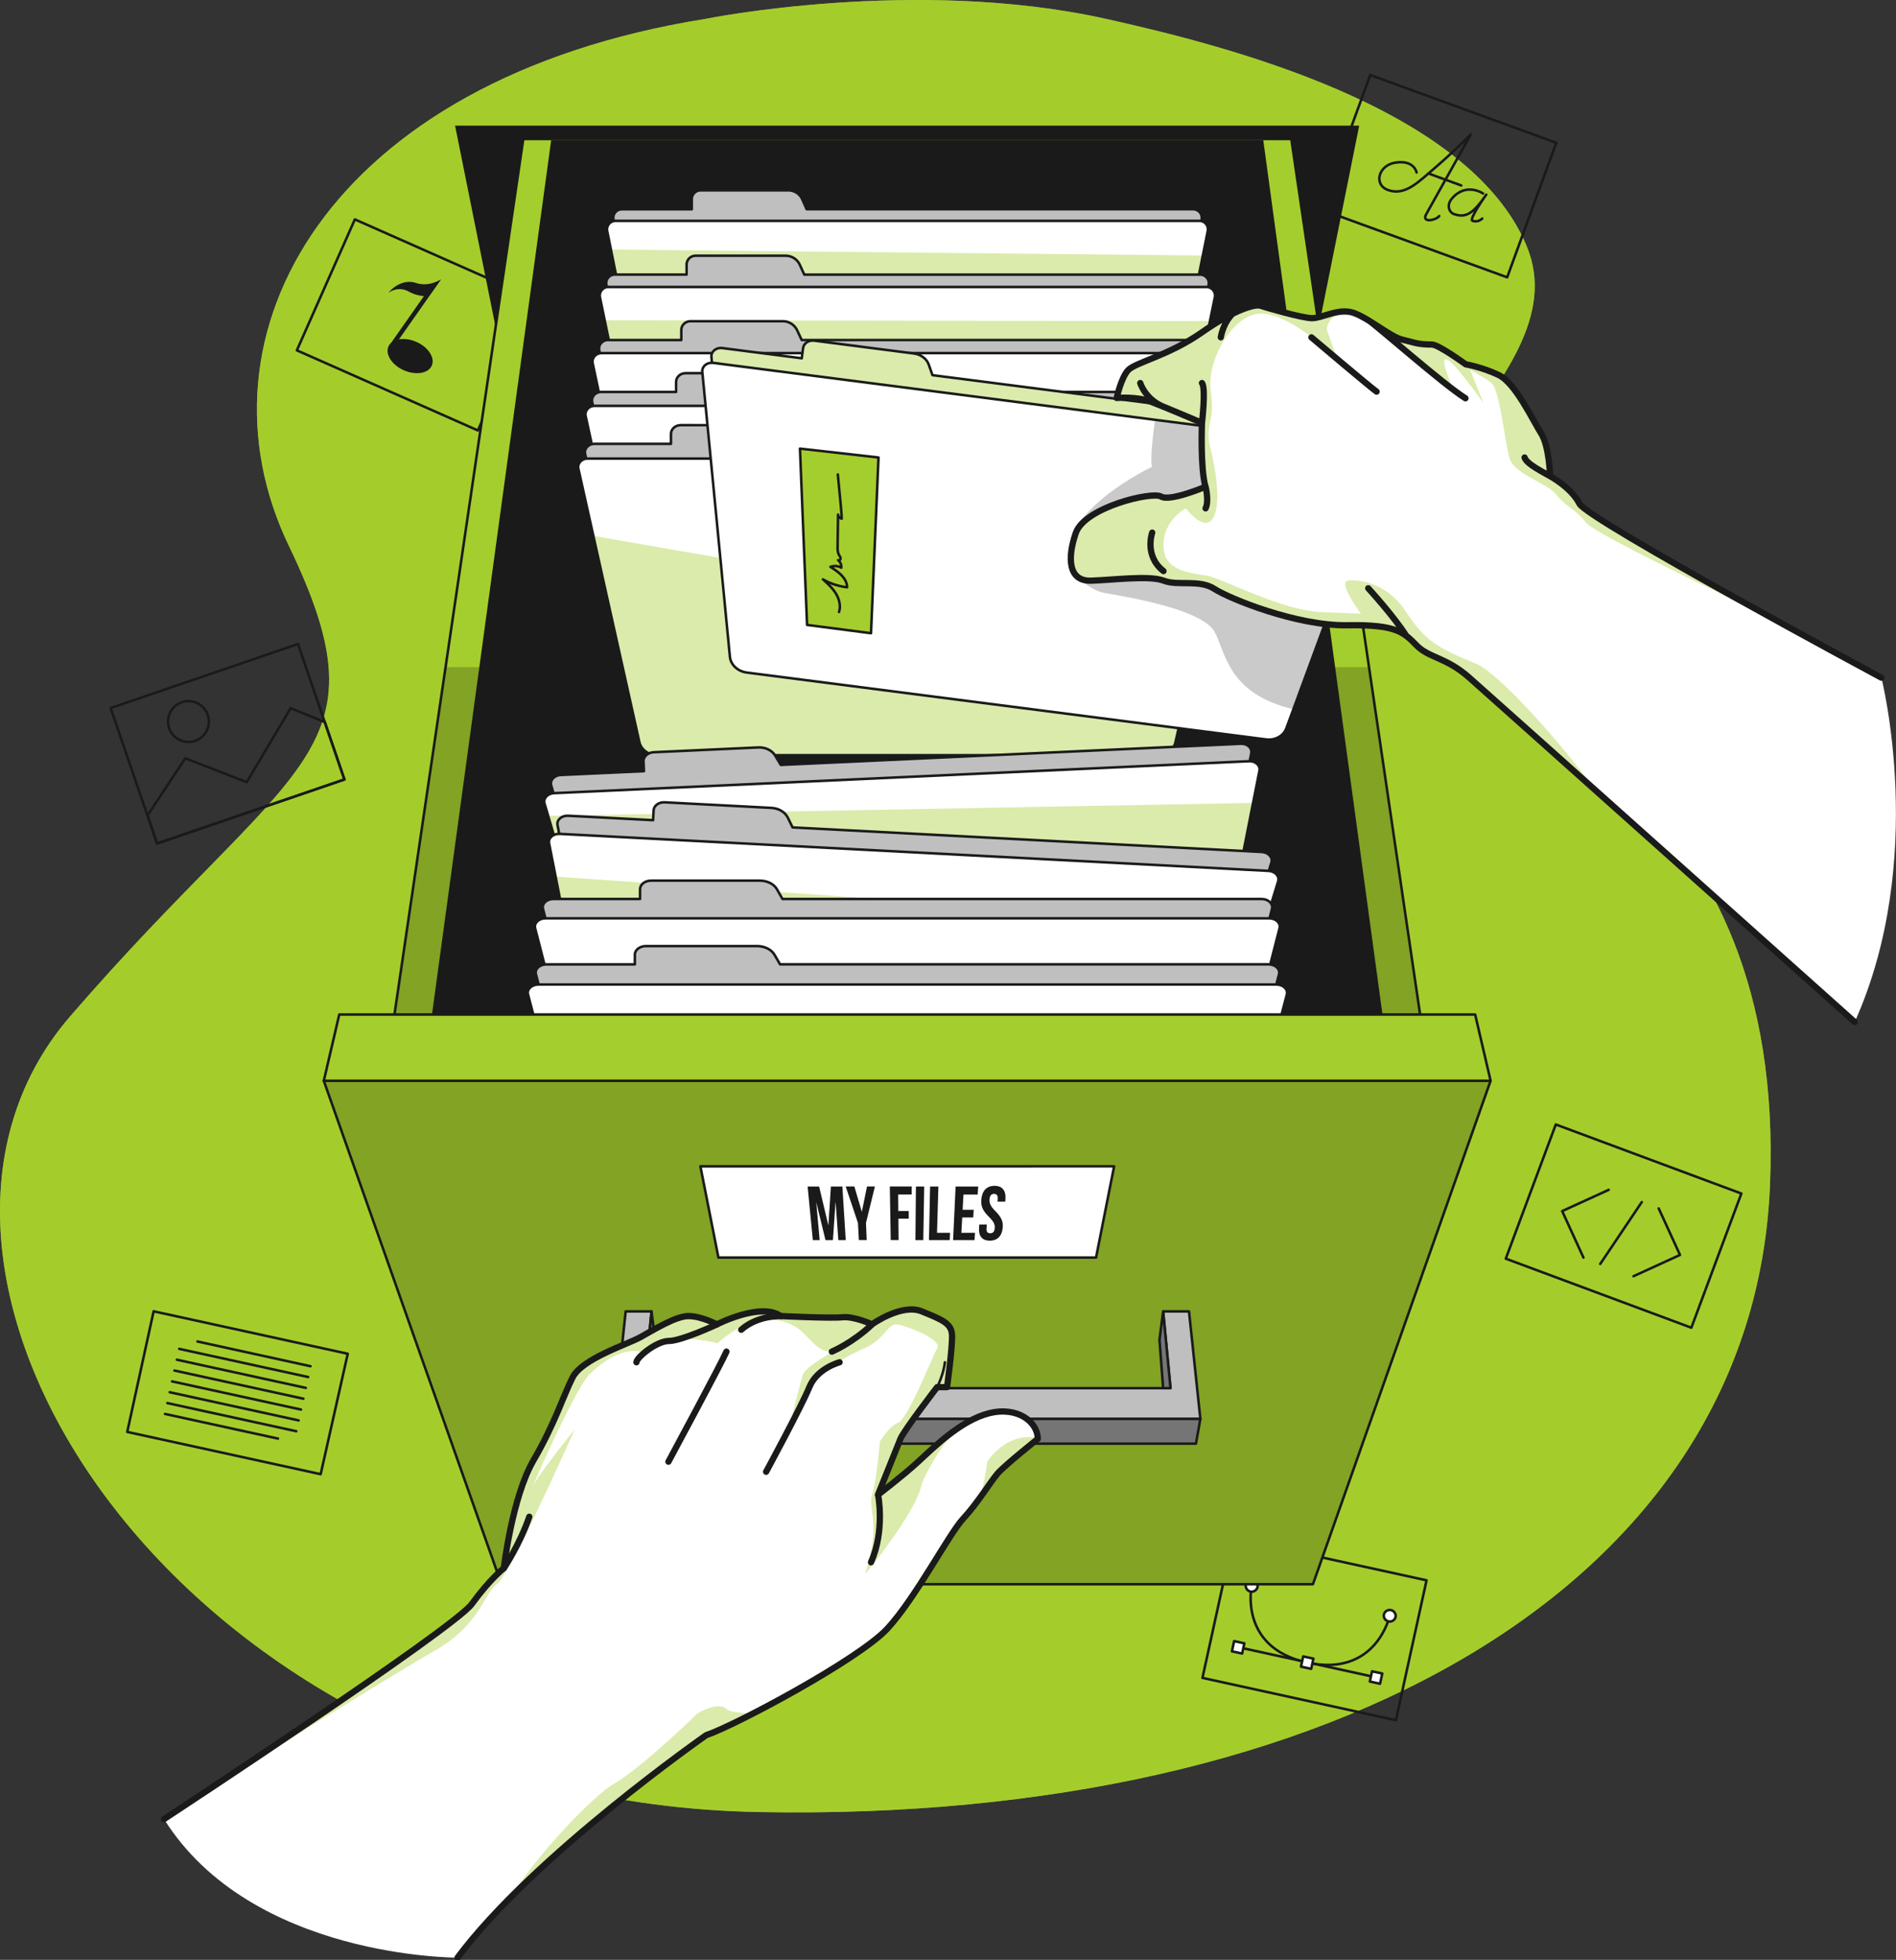 <svg width="151" height="156" fill="none" xmlns="http://www.w3.org/2000/svg"><rect width="100%" height="100%" fill="#333333" stroke="none"/><g clip-path="url(#clip0_174_73191)"><path d="M56.181 1.504s16.707-3.383 31.908 0c9.294 2.068 28.879 6.972 33.499 18.088 4.62 11.116-17.629 20.6-6.698 31.877 4.717 4.865 27.349 11.28 26.076 42.835-1.273 31.555-34.436 50.79-80.523 49.933-46.086-.857-72.683-42.717-54.858-63.335 17.826-20.614 25.497-20.675 17.419-37.46C14.926 26.659 26.14 6.309 56.18 1.505z" fill="#A4CE2D"/><path opacity=".7" d="M56.181 1.504s16.707-3.383 31.908 0c9.294 2.068 28.879 6.972 33.499 18.088 4.62 11.116-17.629 20.6-6.698 31.877 4.717 4.865 27.349 11.28 26.076 42.835-1.273 31.555-34.436 50.79-80.523 49.933-46.086-.857-72.683-42.717-54.858-63.335 17.826-20.614 25.497-20.675 17.419-37.46C14.926 26.659 26.14 6.309 56.18 1.505z" fill="#A4CE2D"/><path d="M24.314 52.958l3.111 9.088-14.919 5.097-3.694-10.784 14.923-5.097.58 1.696z" stroke="#1A1A1A" stroke-width=".201" stroke-miterlimit="10" stroke-linecap="round" stroke-linejoin="round"/><path d="M25.871 57.48l1.563 4.565-14.919 5.097-.765-2.236 3.007-4.55 4.892 1.903 3.497-5.89 2.725 1.111zm-9.325-.571a1.624 1.624 0 01-3.075 1.05 1.624 1.624 0 013.075-1.05zm96.681 70.637l-2.056 9.38-15.405-3.368 2.442-11.134 15.405 3.368-.386 1.754zm-14.414 3.611l10.581 2.315" stroke="#1A1A1A" stroke-width=".201" stroke-miterlimit="10" stroke-linecap="round" stroke-linejoin="round"/><path d="M99.687 126.225s-1.076 4.911 4.416 6.111c5.496 1.201 6.573-3.707 6.573-3.707" stroke="#1A1A1A" stroke-width=".201" stroke-miterlimit="10" stroke-linecap="round" stroke-linejoin="round"/><path d="M100.148 126.324a.474.474 0 11-.926-.204.474.474 0 01.926.204zm10.993 2.404a.475.475 0 01-.926-.204.474.474 0 01.926.204zm-12.038 2.079l-.814-.178-.178.813.814.178.178-.813zm5.5 1.218l-.814-.178-.178.813.814.178.178-.813zm5.484 1.185l-.814-.178-.178.813.814.178.178-.813z" fill="#fff" stroke="#1A1A1A" stroke-width=".201" stroke-miterlimit="10" stroke-linecap="round" stroke-linejoin="round"/><path d="M41.953 25.483l-3.894 8.78-14.418-6.376 4.62-10.423 14.418 6.38-.726 1.639z" stroke="#1A1A1A" stroke-width=".201" stroke-miterlimit="10" stroke-linecap="round" stroke-linejoin="round"/><path d="M34.386 29.105c-.276.625-1.273.786-2.225.368-.95-.422-1.498-1.268-1.223-1.89.276-.625 1.273-.786 2.225-.368.95.418 1.498 1.265 1.223 1.89z" fill="#1A1A1A"/><path d="M35.122 22.243l-3.848 5.483-.329-.146 2.815-4.008.729-1.04c.365-.11.6-.267.633-.289z" fill="#1A1A1A"/><path d="M35.11 22.243l-.938 1.322s-.164.025-.425.003a3.064 3.064 0 01-1.205-.364c-.851-.465-1.577.078-1.62.11.046-.056.955-1.189 2.206-.792.522.168.994.11 1.348.003.369-.103.605-.26.633-.282z" fill="#1A1A1A"/><path d="M138.055 96.688l-3.354 8.997-14.779-5.497 3.983-10.68 14.78 5.497-.63 1.683z" stroke="#1A1A1A" stroke-width=".201" stroke-miterlimit="10" stroke-linecap="round" stroke-linejoin="round"/><path d="M128.119 94.709l-3.705 1.693 1.695 3.701m3.985 1.482l3.704-1.693-1.695-3.7m-1.35-.508l-3.308 4.925m-4.118-87.557l-3.293 9.023-14.815-5.393 3.908-10.71 14.815 5.394-.615 1.686z" stroke="#1A1A1A" stroke-width=".201" stroke-miterlimit="10" stroke-linecap="round" stroke-linejoin="round"/><path d="M112.82 13.73s-.175-1.01-1.673-.789c-1.381.204-1.774 1.758-.608 2.183 1.369.5 2.446-.657 3.776-1.793 1.391-1.19 2.657-2.468 2.814-2.622 0 0-3.136 5.605-3.544 6.344-.407.74.819.468 1.041.14m3.487-1.794s-1.366-.925-2.493.421c-.436.522-.207 1.08.172 1.219.962.35 1.563-.072 2.578-1.547 0 0-1.405 1.972-1.105 2.082.451.165.783-.175.783-.175m-4.157-3.544l2.485.908M25.538 117.344l-15.405-3.365 2.102-9.601 15.46 3.379-2.157 9.587zm-9.811-10.563l9 1.968m-10.454-1.382l10.27 2.243m-10.457-1.379l10.27 2.244m-10.466-1.383l10.27 2.243m-10.457-1.378l10.27 2.243m-10.457-1.382l10.27 2.246m-10.458-1.382l10.27 2.243m-10.458-1.378l9.001 1.964" stroke="#1A1A1A" stroke-width=".201" stroke-miterlimit="10" stroke-linecap="round" stroke-linejoin="round"/><path d="M101.059 45.733H43.433l-7.19-35.731h72.007l-7.191 35.73z" fill="#1A1A1A"/><path d="M41.66 11.163L31.047 83.257h82.421l-10.61-72.094" fill="#A4CE2D"/><path opacity=".3" d="M113.472 83.257H31.047l4.438-30.148h73.549l4.438 30.148z" fill="#000" fill-opacity=".7"/><path d="M41.66 11.163L31.047 83.257h82.421l-10.61-72.094" stroke="#1A1A1A" stroke-width=".201" stroke-miterlimit="10" stroke-linecap="round" stroke-linejoin="round"/><path d="M100.61 11.163H43.896l-9.834 72.094h76.382l-9.834-72.094z" fill="#1A1A1A"/><path d="M95.029 16.656H64.244l-.35-.786a1.208 1.208 0 00-1.105-.718h-6.991a.703.703 0 00-.705.704v.804h-5.571c-.43 0-.747.39-.665.81l4.548 22.593H91.15l4.549-22.592a.686.686 0 00-.67-.815z" fill="#BFBFBF" stroke="#1A1A1A" stroke-width=".201" stroke-miterlimit="10" stroke-linecap="round" stroke-linejoin="round"/><path d="M96.188 18.389l-.393 1.95-4.041 20.071a1.322 1.322 0 01-1.298 1.065H54.089a1.321 1.321 0 01-1.298-1.065l-4.137-20.546-.297-1.475a.68.68 0 01.665-.81h46.501c.43 0 .747.392.665.81z" fill="#fff"/><path opacity=".4" d="M95.797 20.34l-4.04 20.07a1.322 1.322 0 01-1.298 1.065H54.092a1.321 1.321 0 01-1.298-1.065l-4.138-20.546 47.142.475z" fill="#A4CE2D"/><path d="M96.188 18.389l-.393 1.95-4.041 20.071a1.322 1.322 0 01-1.298 1.065H54.089a1.321 1.321 0 01-1.298-1.065l-4.137-20.546-.297-1.475a.68.68 0 01.665-.81h46.501c.43 0 .747.392.665.81z" stroke="#1A1A1A" stroke-width=".201" stroke-miterlimit="10" stroke-linecap="round" stroke-linejoin="round"/><path d="M95.576 21.86H64.054l-.358-.786a1.241 1.241 0 00-1.133-.718h-7.16a.713.713 0 00-.721.7v.8h-5.708a.68.68 0 00-.68.808l4.657 22.525h38.648l4.656-22.525c.09-.414-.24-.804-.68-.804z" fill="#BFBFBF" stroke="#1A1A1A" stroke-width=".201" stroke-miterlimit="10" stroke-linecap="round" stroke-linejoin="round"/><path d="M96.755 23.654l-.393 1.907-4.145 20.05a1.348 1.348 0 01-1.33 1.057h-37.24a1.348 1.348 0 01-1.33-1.057l-4.159-20.118-.379-1.84a.683.683 0 01.68-.81h47.617c.436 0 .765.393.679.81z" fill="#fff"/><path opacity=".4" d="M96.36 25.561l-4.145 20.05a1.348 1.348 0 01-1.33 1.057h-37.24a1.348 1.348 0 01-1.33-1.057l-4.159-20.118 48.203.068z" fill="#A4CE2D"/><path d="M96.755 23.654l-.393 1.907-4.145 20.05a1.348 1.348 0 01-1.33 1.057h-37.24a1.348 1.348 0 01-1.33-1.057l-4.159-20.118-.379-1.84a.683.683 0 01.68-.81h47.617c.436 0 .765.393.679.81z" stroke="#1A1A1A" stroke-width=".201" stroke-miterlimit="10" stroke-linecap="round" stroke-linejoin="round"/><path d="M96.106 27.065H63.848l-.365-.782a1.271 1.271 0 00-1.158-.715h-7.327c-.408 0-.737.315-.737.7v.8h-5.84c-.446 0-.782.39-.697.804l4.767 22.458h39.55l4.766-22.458c.083-.418-.254-.807-.7-.807z" fill="#BFBFBF" stroke="#1A1A1A" stroke-width=".201" stroke-miterlimit="10" stroke-linecap="round" stroke-linejoin="round"/><path d="M96.627 28.108H47.898c-.447 0-.783.39-.697.804l4.645 21.893c.129.614.7 1.057 1.363 1.057H91.32c.662 0 1.23-.443 1.363-1.057l4.645-21.893c.086-.414-.25-.804-.7-.804z" fill="#fff" stroke="#1A1A1A" stroke-width=".201" stroke-miterlimit="10" stroke-linecap="round" stroke-linejoin="round"/><path d="M96.657 31.198H63.658l-.375-.779c-.208-.432-.672-.714-1.187-.714H54.6c-.419 0-.755.31-.755.697v.796h-5.972c-.457 0-.8.39-.711.804l4.874 22.39H92.49l4.874-22.39c.096-.415-.25-.804-.708-.804z" fill="#BFBFBF" stroke="#1A1A1A" stroke-width=".201" stroke-miterlimit="10" stroke-linecap="round" stroke-linejoin="round"/><path d="M97.195 32.305H47.351c-.458 0-.801.389-.712.803l4.753 21.829c.132.61.715 1.054 1.39 1.054h38.985c.676 0 1.259-.44 1.391-1.054l4.753-21.829c.089-.417-.258-.803-.716-.803z" fill="#fff" stroke="#1A1A1A" stroke-width=".201" stroke-miterlimit="10" stroke-linecap="round" stroke-linejoin="round"/><path d="M97.203 35.33H63.467l-.382-.778c-.211-.432-.687-.71-1.212-.71H54.21c-.426 0-.773.31-.773.696v.793H47.33c-.468 0-.819.385-.73.8l4.982 22.325h41.36l4.98-22.325c.1-.415-.25-.8-.718-.8z" fill="#BFBFBF" stroke="#1A1A1A" stroke-width=".201" stroke-miterlimit="10" stroke-linecap="round" stroke-linejoin="round"/><path d="M97.748 36.502H46.791c-.468 0-.822.386-.73.8l1.195 5.355 3.662 16.406c.14.61.733 1.05 1.423 1.05h39.857c.69 0 1.284-.44 1.423-1.05l1.796-8.048 3.06-13.713c.093-.414-.26-.8-.729-.8z" fill="#fff"/><path opacity=".4" d="M47.258 42.656l3.661 16.407c.14.61.734 1.05 1.424 1.05H92.2c.69 0 1.284-.44 1.423-1.05l1.795-8.048-48.16-8.359z" fill="#A4CE2D"/><path d="M97.748 36.502H46.791c-.468 0-.822.386-.73.8l1.195 5.355 3.662 16.406c.14.61.733 1.05 1.423 1.05h39.857c.69 0 1.284-.44 1.423-1.05l1.796-8.048 3.06-13.713c.093-.414-.26-.8-.729-.8z" stroke="#1A1A1A" stroke-width=".201" stroke-miterlimit="10" stroke-linecap="round" stroke-linejoin="round"/><path d="M62.18 60.885l-.45-.75c-.25-.415-.78-.668-1.348-.64l-8.325.382c-.46.022-.822.347-.808.725l.036.783-6.633.303c-.508.025-.873.422-.755.825L50.323 84.3l44.931-2.06 4.399-22.283c.082-.414-.318-.779-.826-.754L62.18 60.885z" fill="#BFBFBF" stroke="#1A1A1A" stroke-width=".201" stroke-miterlimit="10" stroke-linecap="round" stroke-linejoin="round"/><path d="M100.305 61.345l-.508 2.565-3.78 19.157c-.12.61-.747 1.071-1.498 1.107L51.226 86.16c-.751.036-1.42-.368-1.595-.964l-5.975-20.254-.29-.982c-.118-.404.247-.804.755-.825l55.358-2.543c.512-.022.909.343.826.753z" fill="#fff"/><path opacity=".4" d="M99.798 63.91l-3.78 19.157c-.121.61-.747 1.071-1.498 1.107L51.227 86.16c-.752.036-1.42-.368-1.595-.964l-5.976-20.254 56.142-1.032z" fill="#A4CE2D"/><path d="M100.305 61.345l-.508 2.565-3.78 19.157c-.12.61-.747 1.071-1.498 1.107L51.226 86.16c-.751.036-1.42-.368-1.595-.964l-5.975-20.254-.29-.982c-.118-.404.247-.804.755-.825l55.358-2.543c.512-.022.909.343.826.753z" stroke="#1A1A1A" stroke-width=".201" stroke-miterlimit="10" stroke-linecap="round" stroke-linejoin="round"/><path d="M63.121 65.86l-.383-.785c-.214-.436-.725-.74-1.305-.768l-8.489-.443c-.472-.025-.873.26-.89.64l-.04.781-6.765-.353c-.519-.029-.93.332-.848.746l4.37 22.247 45.818 2.393 6.669-21.671c.125-.4-.247-.804-.765-.829l-37.372-1.957z" fill="#BFBFBF" stroke="#1A1A1A" stroke-width=".201" stroke-miterlimit="10" stroke-linecap="round" stroke-linejoin="round"/><path d="M101.795 70.15l-1.087 3.53-5.414 17.595c-.182.593-.865.993-1.63.95L49.51 89.921c-.765-.039-1.401-.507-1.523-1.114L44.25 69.779l-.522-2.661c-.082-.411.33-.772.848-.743l56.453 2.947c.518.028.89.428.765.828z" fill="#fff"/><path opacity=".4" d="M100.706 73.68l-5.413 17.596c-.183.593-.866.993-1.631.95L49.51 89.922c-.765-.04-1.402-.507-1.523-1.114L44.25 69.779l56.456 3.901z" fill="#A4CE2D"/><path d="M101.795 70.15l-1.087 3.53-5.414 17.595c-.182.593-.865.993-1.63.95L49.51 89.921c-.765-.039-1.401-.507-1.523-1.114L44.25 69.779l-.522-2.661c-.082-.411.33-.772.848-.743l56.453 2.947c.518.028.89.428.765.828z" stroke="#1A1A1A" stroke-width=".201" stroke-miterlimit="10" stroke-linecap="round" stroke-linejoin="round"/><path d="M62.317 71.558l-.433-.765c-.24-.425-.776-.696-1.37-.696h-8.667c-.483 0-.873.307-.873.682v.779h-6.908c-.53 0-.927.378-.823.785l5.636 21.922h46.787l5.636-21.921c.103-.408-.294-.786-.823-.786H62.317z" fill="#BFBFBF" stroke="#1A1A1A" stroke-width=".201" stroke-miterlimit="10" stroke-linecap="round" stroke-linejoin="round"/><path d="M94.805 96.287H49.723c-.783 0-1.455-.432-1.609-1.032l-5.496-21.371c-.104-.408.293-.786.823-.786h57.643c.529 0 .926.378.823.785l-5.496 21.372c-.15.6-.823 1.032-1.606 1.032z" fill="#fff" stroke="#1A1A1A" stroke-width=".201" stroke-miterlimit="10" stroke-linecap="round" stroke-linejoin="round"/><path d="M62.126 76.762l-.44-.76c-.243-.422-.794-.697-1.398-.697h-8.836c-.49 0-.89.303-.89.678v.78H43.52c-.54 0-.944.378-.84.781l5.746 21.854h47.692l5.746-21.854c.108-.403-.3-.782-.84-.782H62.126z" fill="#BFBFBF" stroke="#1A1A1A" stroke-width=".201" stroke-miterlimit="10" stroke-linecap="round" stroke-linejoin="round"/><path d="M95.244 101.481H49.29c-.798 0-1.484-.429-1.642-1.029l-5.6-21.304c-.107-.403.3-.782.84-.782h58.76c.54 0 .944.379.841.782l-5.6 21.304c-.161.6-.848 1.029-1.645 1.029z" fill="#fff" stroke="#1A1A1A" stroke-width=".201" stroke-miterlimit="10" stroke-linecap="round" stroke-linejoin="round"/><path d="M104.566 126.102h-64.63L25.788 86.028h92.924l-14.147 40.074z" fill="#A4CE2D"/><path opacity=".3" d="M104.566 126.102h-64.63L25.788 86.028h92.924l-14.147 40.074z" fill="#000" fill-opacity=".7"/><path d="M104.566 126.102h-64.63L25.788 86.028h92.924l-14.147 40.074z" stroke="#1A1A1A" stroke-width=".201" stroke-miterlimit="10" stroke-linecap="round" stroke-linejoin="round"/><path d="M117.483 80.756H27.019l-1.23 5.272h92.924l-1.23-5.272z" fill="#A4CE2D" stroke="#1A1A1A" stroke-width=".201" stroke-miterlimit="10" stroke-linecap="round" stroke-linejoin="round"/><path d="M49.83 104.389l-.908 8.555h46.676l-.904-8.555h-2.06l.586 6.108H51.3l.59-6.108h-2.06z" fill="#BFBFBF" stroke="#1A1A1A" stroke-width=".201" stroke-miterlimit="10" stroke-linecap="round" stroke-linejoin="round"/><path d="M95.248 114.912H49.276l-.354-1.968h46.676l-.35 1.968zm-2.615-10.523l-.29 2.268.29 3.84h.587l-.587-6.108zm-40.746 0l.286 2.268-.286 3.84h-.59l.59-6.108z" fill="#757575" stroke="#1A1A1A" stroke-width=".201" stroke-miterlimit="10" stroke-linecap="round" stroke-linejoin="round"/><path d="M87.292 100.099H57.215l-1.434-7.262H88.73l-1.438 7.262z" fill="#fff" stroke="#1A1A1A" stroke-width=".201" stroke-miterlimit="10" stroke-linecap="round" stroke-linejoin="round"/><path d="M65.965 97.52h.011l.197-3.076h.915l.268 4.269h-.59l-.214-3.015h-.011l-.207 3.015h-.59l-.723-2.969h-.01l.268 2.969h-.544l-.415-4.269h.916l.73 3.076zm2.363-.176l-.976-2.904h.69l.59 2h.01l.408-2h.63l-.712 2.904.057 1.365H68.4l-.071-1.365zm3.215-.95h.83v.608h-.823l.014 1.707h-.625l-.072-4.268h1.745l-.003.639h-1.077l.011 1.314zm1.403-1.95h.658l-.072 4.269h-.626l.04-4.269zm1.128 0h.661l-.11 3.686h1.037l-.026.583h-1.652l.09-4.269zm2.59 1.854h.884l-.04.61h-.876l-.068 1.222h1.087l-.039.583h-1.706l.2-4.269h1.8l-.044.64h-1.13l-.068 1.214zm2.544-1.908c.64 0 .933.411.862 1.118l-.015.14h-.615l.018-.182c.029-.315-.078-.436-.29-.436-.207 0-.336.121-.36.436-.026.318.085.553.471.943.49.493.626.843.58 1.318-.065.657-.419 1.028-1.03 1.028-.612 0-.905-.371-.855-1.028l.018-.257h.6l-.024.296c-.025.296.093.4.293.4.2 0 .336-.103.361-.4.029-.304-.078-.529-.465-.91-.497-.494-.64-.851-.604-1.351.054-.704.411-1.114 1.055-1.114z" fill="#1A1A1A"/><path d="M74.263 29.862l-.296-.84c-.165-.464-.623-.81-1.166-.882l-7.953-1.025c-.443-.057-.84.21-.89.6l-.104.804-6.337-.814c-.486-.065-.9.282-.858.714l2.253 23.268 42.918 5.526 8.089-21.936c.15-.407-.165-.846-.651-.907l-35.005-4.508z" fill="#fff"/><path opacity=".4" d="M74.263 29.862l-.296-.84c-.165-.464-.623-.81-1.166-.882l-7.953-1.025c-.443-.057-.84.21-.89.6l-.104.804-6.337-.814c-.486-.065-.9.282-.858.714l2.253 23.268 42.918 5.526 8.089-21.936c.15-.407-.165-.846-.651-.907l-35.005-4.508z" fill="#A4CE2D"/><path d="M74.263 29.862l-.296-.84c-.165-.464-.623-.81-1.166-.882l-7.953-1.025c-.443-.057-.84.21-.89.6l-.104.804-6.337-.814c-.486-.065-.9.282-.858.714l2.253 23.268 42.918 5.526 8.089-21.936c.15-.407-.165-.846-.651-.907l-35.005-4.508z" stroke="#1A1A1A" stroke-width=".201" stroke-miterlimit="10" stroke-linecap="round" stroke-linejoin="round"/><path d="M110.325 36.599l-7.319 19.857-.565 1.528c-.222.6-.898.965-1.613.872l-41.36-5.322c-.714-.093-1.276-.618-1.337-1.254l-2.199-22.682c-.04-.433.376-.775.862-.715l35.194 4.533 17.687 2.275c.486.065.801.504.65.908z" fill="#fff"/><path opacity=".3" d="M110.327 36.599l-7.32 19.857C97.819 55.23 97.622 52 96.753 50.33c-.958-1.844-7.034-2.822-8.732-3.119-1.699-.3-2.732-2.014-2.732-2.014-1.53-4.294 6.458-8.037 6.458-8.037-.158-.59.075-2.522.243-3.744l17.686 2.276c.487.064.801.503.651.907z" fill="#000" fill-opacity=".7"/><path d="M110.325 36.599l-7.319 19.857-.565 1.528c-.222.6-.898.965-1.613.872l-41.36-5.322c-.714-.093-1.276-.618-1.337-1.254l-2.199-22.682c-.04-.433.376-.775.862-.715l35.194 4.533 17.687 2.275c.486.065.801.504.65.908z" stroke="#1A1A1A" stroke-width=".201" stroke-miterlimit="10" stroke-linecap="round" stroke-linejoin="round"/><path d="M63.71 35.709l.566 14.034 5.092.661.597-13.988-6.254-.707z" fill="#A4CE2D" stroke="#1A1A1A" stroke-width=".201" stroke-miterlimit="10" stroke-linecap="round" stroke-linejoin="round"/><path d="M66.82 48.715c.157-.49.017-1.032-.247-1.468-.269-.436-.655-.79-1.034-1.133.59.34 1.248.554 1.924.633-.007-.733-.705-1.24-1.327-1.622.28-.11.608-.086.866.064a.7.7 0 00-.254-.603c.078.068.2-.04.196-.14-.003-.103-.075-.185-.125-.275-.114-.203-.114-.453-.11-.69.01-.839.024-1.678.035-2.52a.403.403 0 00.293.324c-.01-.332-.043-.664-.071-.996l-.24-2.522" stroke="#1A1A1A" stroke-width=".201" stroke-miterlimit="10" stroke-linecap="round" stroke-linejoin="round"/><path d="M147.711 81.352s-28.857-25.79-30.699-27.415c-1.838-1.625-3.183-1.554-4.173-2.543-.991-.99-1.484-1.697-5.518-1.625-4.03.071-9.408-2.118-10.61-2.897-1.2-.779-2.9-.211-4.03-.65-1.13-.44-4.03-.054-5.8 0-1.77.053-1.91-1.75-1.201-3.8.708-2.051 6.082-3.323 6.79-2.898.709.425 3.537-.779 3.537-.779-.425-1.482-.282-5.086-.282-5.086s-2.972-1.272-4.102-1.697c-1.13-.425-2.689-.282-2.689-.282s.354-1.622.919-2.222c.565-.603 3.254-1.168 5.872-3.004 2.617-1.836 4.244-2.26 4.666-2.118.422.143 3.326.99 4.102.99.776 0 1.909-.708 3.043-.494 1.133.215 3.182 1.98 4.101 2.19.919.21 1.198.404 2.407.404.529 0 2.689 1.575 2.689 1.575s1.273.21 2.618.847c1.344.635 2.757 3.675 3.393 4.665.637.99.708 3.39.708 3.39s1.699.918 2.335 2.19c.637 1.27 24.048 13.848 24.048 13.848s3.701 14.456-2.124 27.411z" fill="#fff"/><path opacity=".4" d="M127.149 62.982a5280.804 5280.804 0 00-10.134-9.044c-1.842-1.626-3.183-1.554-4.173-2.544-.991-.989-1.488-1.693-5.518-1.625-4.034.072-9.408-2.118-10.61-2.897-1.201-.775-2.9-.21-4.033-.65-1.13-.44-4.03-.053-5.8 0-1.767.054-1.91-1.75-1.202-3.8.708-2.047 6.083-3.319 6.79-2.897.709.425 3.537-.775 3.537-.775-.425-1.486-.282-5.09-.282-5.09s-2.972-1.272-4.102-1.694c-1.133-.425-2.689-.282-2.689-.282s.354-1.622.92-2.225c.564-.604 3.253-1.168 5.87-3.004 2.618-1.836 4.245-2.261 4.667-2.122.426.143 3.326.99 4.105.99.59 0 1.388-.408 2.235-.511-.686.382-1.162 1.11-1.033 1.5.204.614.78 2.179.812 2.279-.154-.15-3.862-3.808-6.258-3.619-2.07.161-4.173 3.644-3.82 6.201.355 2.558-.503 2.558-.039 4.465.462 1.908.887 4.594.18 5.655-.709 1.057-2.121-.825-2.121-.825s-1.792.896-1.792 2.943c0 2.05 2.128 2.19 3.412 2.404 1.28.21 5.936 2.768 9.125 2.904l3.19.132s-1.842-2.504-1.062-2.629c.776-.125 3.111.1 4.667 2.497 1.559 2.393 2.717 2.933 5.567 4.111 1.645.68 6.086 5.47 9.591 10.152zm14.134-13.699c-.433-.204-14.304-6.733-15.001-7.709-.708-.989-1.556-1.214-2.335-2.196-.776-.983-3.394-1.618-3.748-2.962-.354-1.342-.779-5.418-1.416-5.922-.636-.507-1.695-1.036-1.695-1.036l1.052 2.619s-2.396-3.39-2.965-3.483c-.565-.09.615 2.465.511 2.386-.067-.05-2.699-2.5-4.874-4.336.322.185.608.325.827.375.922.21 1.201.403 2.406.403.529 0 2.689 1.575 2.689 1.575s1.273.211 2.618.847c1.341.636 2.757 3.676 3.393 4.665.637.99.708 3.39.708 3.39s1.699.918 2.335 2.19c.376.753 8.74 5.472 15.495 9.194z" fill="#A4CE2D"/><path opacity=".4" d="M141.295 49.288s-.004 0-.014-.005h.01l.004.005z" fill="#A4CE2D"/><path d="M147.711 81.352s-28.857-25.79-30.699-27.415c-1.838-1.625-3.183-1.554-4.173-2.543-.991-.99-1.484-1.697-5.518-1.625-4.03.071-9.408-2.118-10.61-2.897-1.2-.779-2.9-.211-4.03-.65-1.13-.44-4.03-.054-5.8 0-1.77.053-1.91-1.75-1.201-3.8.708-2.051 6.082-3.323 6.79-2.898.709.425 3.537-.779 3.537-.779-.425-1.482-.282-5.086-.282-5.086s-2.972-1.272-4.102-1.697c-1.13-.425-2.689-.282-2.689-.282s.354-1.622.919-2.222c.565-.603 3.254-1.168 5.872-3.004 2.617-1.836 4.244-2.26 4.666-2.118.422.143 3.326.99 4.102.99.776 0 1.909-.708 3.043-.494 1.133.215 3.182 1.98 4.101 2.19.919.21 1.198.404 2.407.404.529 0 2.689 1.575 2.689 1.575s1.273.21 2.618.847c1.344.635 2.757 3.675 3.393 4.665.637.99.708 3.39.708 3.39s1.699.918 2.335 2.19c.637 1.27 24.048 13.848 24.048 13.848M95.727 33.659s.328-2.78 0-3.169m8.718-3.636s4.81 4.069 5.189 4.319m-.665-5.691c.661.415 5.997 5.137 7.742 6.22m6.738 6.198c-.518-.308-1.884-.965-2.027-1.483m-25.406 2.329s.282 1.154 0 1.718m-4.252 1.933s-.661 1.836.898 3.06m5.508-20.488c-.8.8-.943 1.882-.943 1.882m-6.414 3.639s.379 1.279 1.837 1.883m19.344 18.235c-.991-1.568-3.025-3.783-3.025-3.783" stroke="#1A1A1A" stroke-width=".5" stroke-miterlimit="10" stroke-linecap="round" stroke-linejoin="round"/><path d="M13.063 144.798s23.1-15.167 24.516-17.124c1.416-1.958 2.546-2.847 2.546-2.847s.661-5.651 2.356-8.573c1.7-2.922 2.357-5.087 3.112-6.594.754-1.507 4.337-2.636 5.374-3.204 1.037-.564 2.829-1.697 3.866-1.697s2.263.661 2.263.661 3.49-1.789 5.092-.661c0 0 3.962.19 4.903.093.944-.093 2.357.565 2.357.565s2.356-1.69 3.962-1.033c1.602.657 2.367.94 2.41 1.883.043.943-.397 4.147-.397 4.147h-.787s-2.639 3.429-2.925 4.118c-.282.686-1.791 4.455-1.791 4.455s1.98-1.508 3.207-2.637c1.227-1.128 3.394-3.297 5.657-3.861 2.264-.564 3.866.7 3.866 2.047 0 0-2.64 2.1-3.208 2.761-.565.661-1.588 2.354-2.728 3.579-1.141 1.225-3.78 6.312-6.044 8.762-2.263 2.451-12.165 7.727-14.428 8.48 0 0-13.771 9.609-19.804 17.71.011-.007-16.399.086-23.376-11.03z" fill="#fff"/><path opacity=".4" d="M57.856 136.04c.197.2 1.001.321 2.135.342-1.667.854-3.054 1.501-3.74 1.729 0 0-9.005 6.283-15.642 12.974 2.285-3.633 6.673-8.166 8.304-9.109 2.27-1.321 6.633-5.586 6.633-5.586s1.656-1.011 2.31-.35zm15.28-19.689c.747-.69 1.841-1.761 3.096-2.619-1.802 1.886-2.803 4.315-2.803 4.315-.436 2.368-4.527 7.251-4.527 7.251 1.32-4.236.186-5.086.558-6.311.368-1.222.611-4.23.611-4.23s.715-1.232 1.47-1.514c.754-.286 2.735-5.276 3.104-5.951.371-.675-2.443-1.775-3.197-1.868-.755-.097-1.037 1.221-2.546 1.868-1.51.643-3.404 1.832-4.102 2.525-.672.672-1.91 3.758-1.988 3.947.054-.214.908-3.654 1.13-4.34.186-.571 1.999-1.625 2.671-2-1.116.518-1.741-.464-2.671-1.357-.998-.958-2.485-1.261-4.112-.765-1.627.497-2.718 1.722-2.725 1.629-.007-.096-2.432-.518-3.208-.286-.776.236-2.603 1.054-2.603 1.054s-1.652-.95-4.366 1.725c-1.134 1.118-4.906 9.659-4.341 8.623.55-1.004 3.028-4.072 3.182-4.261-.175.4-5.178 11.623-6.2 12.32-1.038.71-1.32 3.243-4.996 5.318-3.497 1.969-16.986 10.438-18.323 11.277 6.387-4.236 20.247-13.52 21.33-15.024 1.416-1.957 2.546-2.847 2.546-2.847s.662-5.654 2.36-8.572c1.699-2.922 2.357-5.09 3.111-6.598.755-1.507 4.338-2.636 5.375-3.2 1.04-.568 2.832-1.697 3.87-1.697 1.036 0 2.263.661 2.263.661s3.49-1.793 5.092-.661c0 0 3.962.189 4.903.093.944-.093 2.36.568 2.36.568s2.356-1.693 3.958-1.036c1.606.657 2.367.939 2.41 1.882.043.943-.397 4.144-.397 4.144h-.786s-2.64 3.433-2.922 4.118c-.282.686-1.791 4.455-1.791 4.455s1.977-1.508 3.204-2.636zm9.532-1.818s-2.64 2.1-3.208 2.761c-.34.396-.844 1.168-1.444 1.986.472-1.486.604-2.929.604-2.929s.847-1.318 2.263-1.79c.57-.189 1.213-.196 1.778-.135.007.035.007.071.007.107z" fill="#A4CE2D"/><path d="M13.063 144.798s23.1-15.167 24.516-17.124c1.416-1.958 2.546-2.847 2.546-2.847s.661-5.651 2.356-8.573c1.7-2.922 2.357-5.087 3.112-6.594.754-1.507 4.337-2.636 5.374-3.204 1.037-.564 2.829-1.697 3.866-1.697s2.263.661 2.263.661 3.49-1.789 5.092-.661c0 0 3.962.19 4.903.093.944-.093 2.357.565 2.357.565s2.356-1.69 3.962-1.033c1.602.657 2.367.94 2.41 1.883.043.943-.397 4.147-.397 4.147h-.787s-2.639 3.429-2.925 4.118c-.282.686-1.791 4.455-1.791 4.455s1.98-1.508 3.207-2.637c1.227-1.128 3.394-3.297 5.657-3.861 2.264-.564 3.866.7 3.866 2.047 0 0-2.64 2.1-3.208 2.761-.565.661-1.588 2.354-2.728 3.579-1.141 1.225-3.78 6.312-6.044 8.762-2.263 2.451-12.165 7.727-14.428 8.48 0 0-13.771 9.609-19.804 17.71m33.494-36.842s.565 2.826-.565 5.369m-3.117-16.767s1.602-.661 3.208-2.168" stroke="#1A1A1A" stroke-width=".5" stroke-miterlimit="10" stroke-linecap="round" stroke-linejoin="round"/><path d="M74.64 110.414s.52-1.036.612-1.979" stroke="#1A1A1A" stroke-width=".201" stroke-miterlimit="10" stroke-linecap="round" stroke-linejoin="round"/><path d="M62.192 104.763s-1.838-.092-3.16 1.083m-1.932-.426s-2.83 1.318-3.82 1.318c-.99 0-2.593 1.318-2.593 1.697m-10.562 16.392s1.273-1.883 2.028-4.097m24.713-12.295s-1.792.471-2.407 1.978c-.611 1.508-3.443 6.737-3.443 6.737m-3.161-9.562c-.38.896-4.62 8.762-4.62 8.762" stroke="#1A1A1A" stroke-width=".5" stroke-miterlimit="10" stroke-linecap="round" stroke-linejoin="round"/></g><defs><clipPath id="clip0_174_73191"><path fill="#fff" d="M0 0h151v156H0z"/></clipPath></defs></svg>